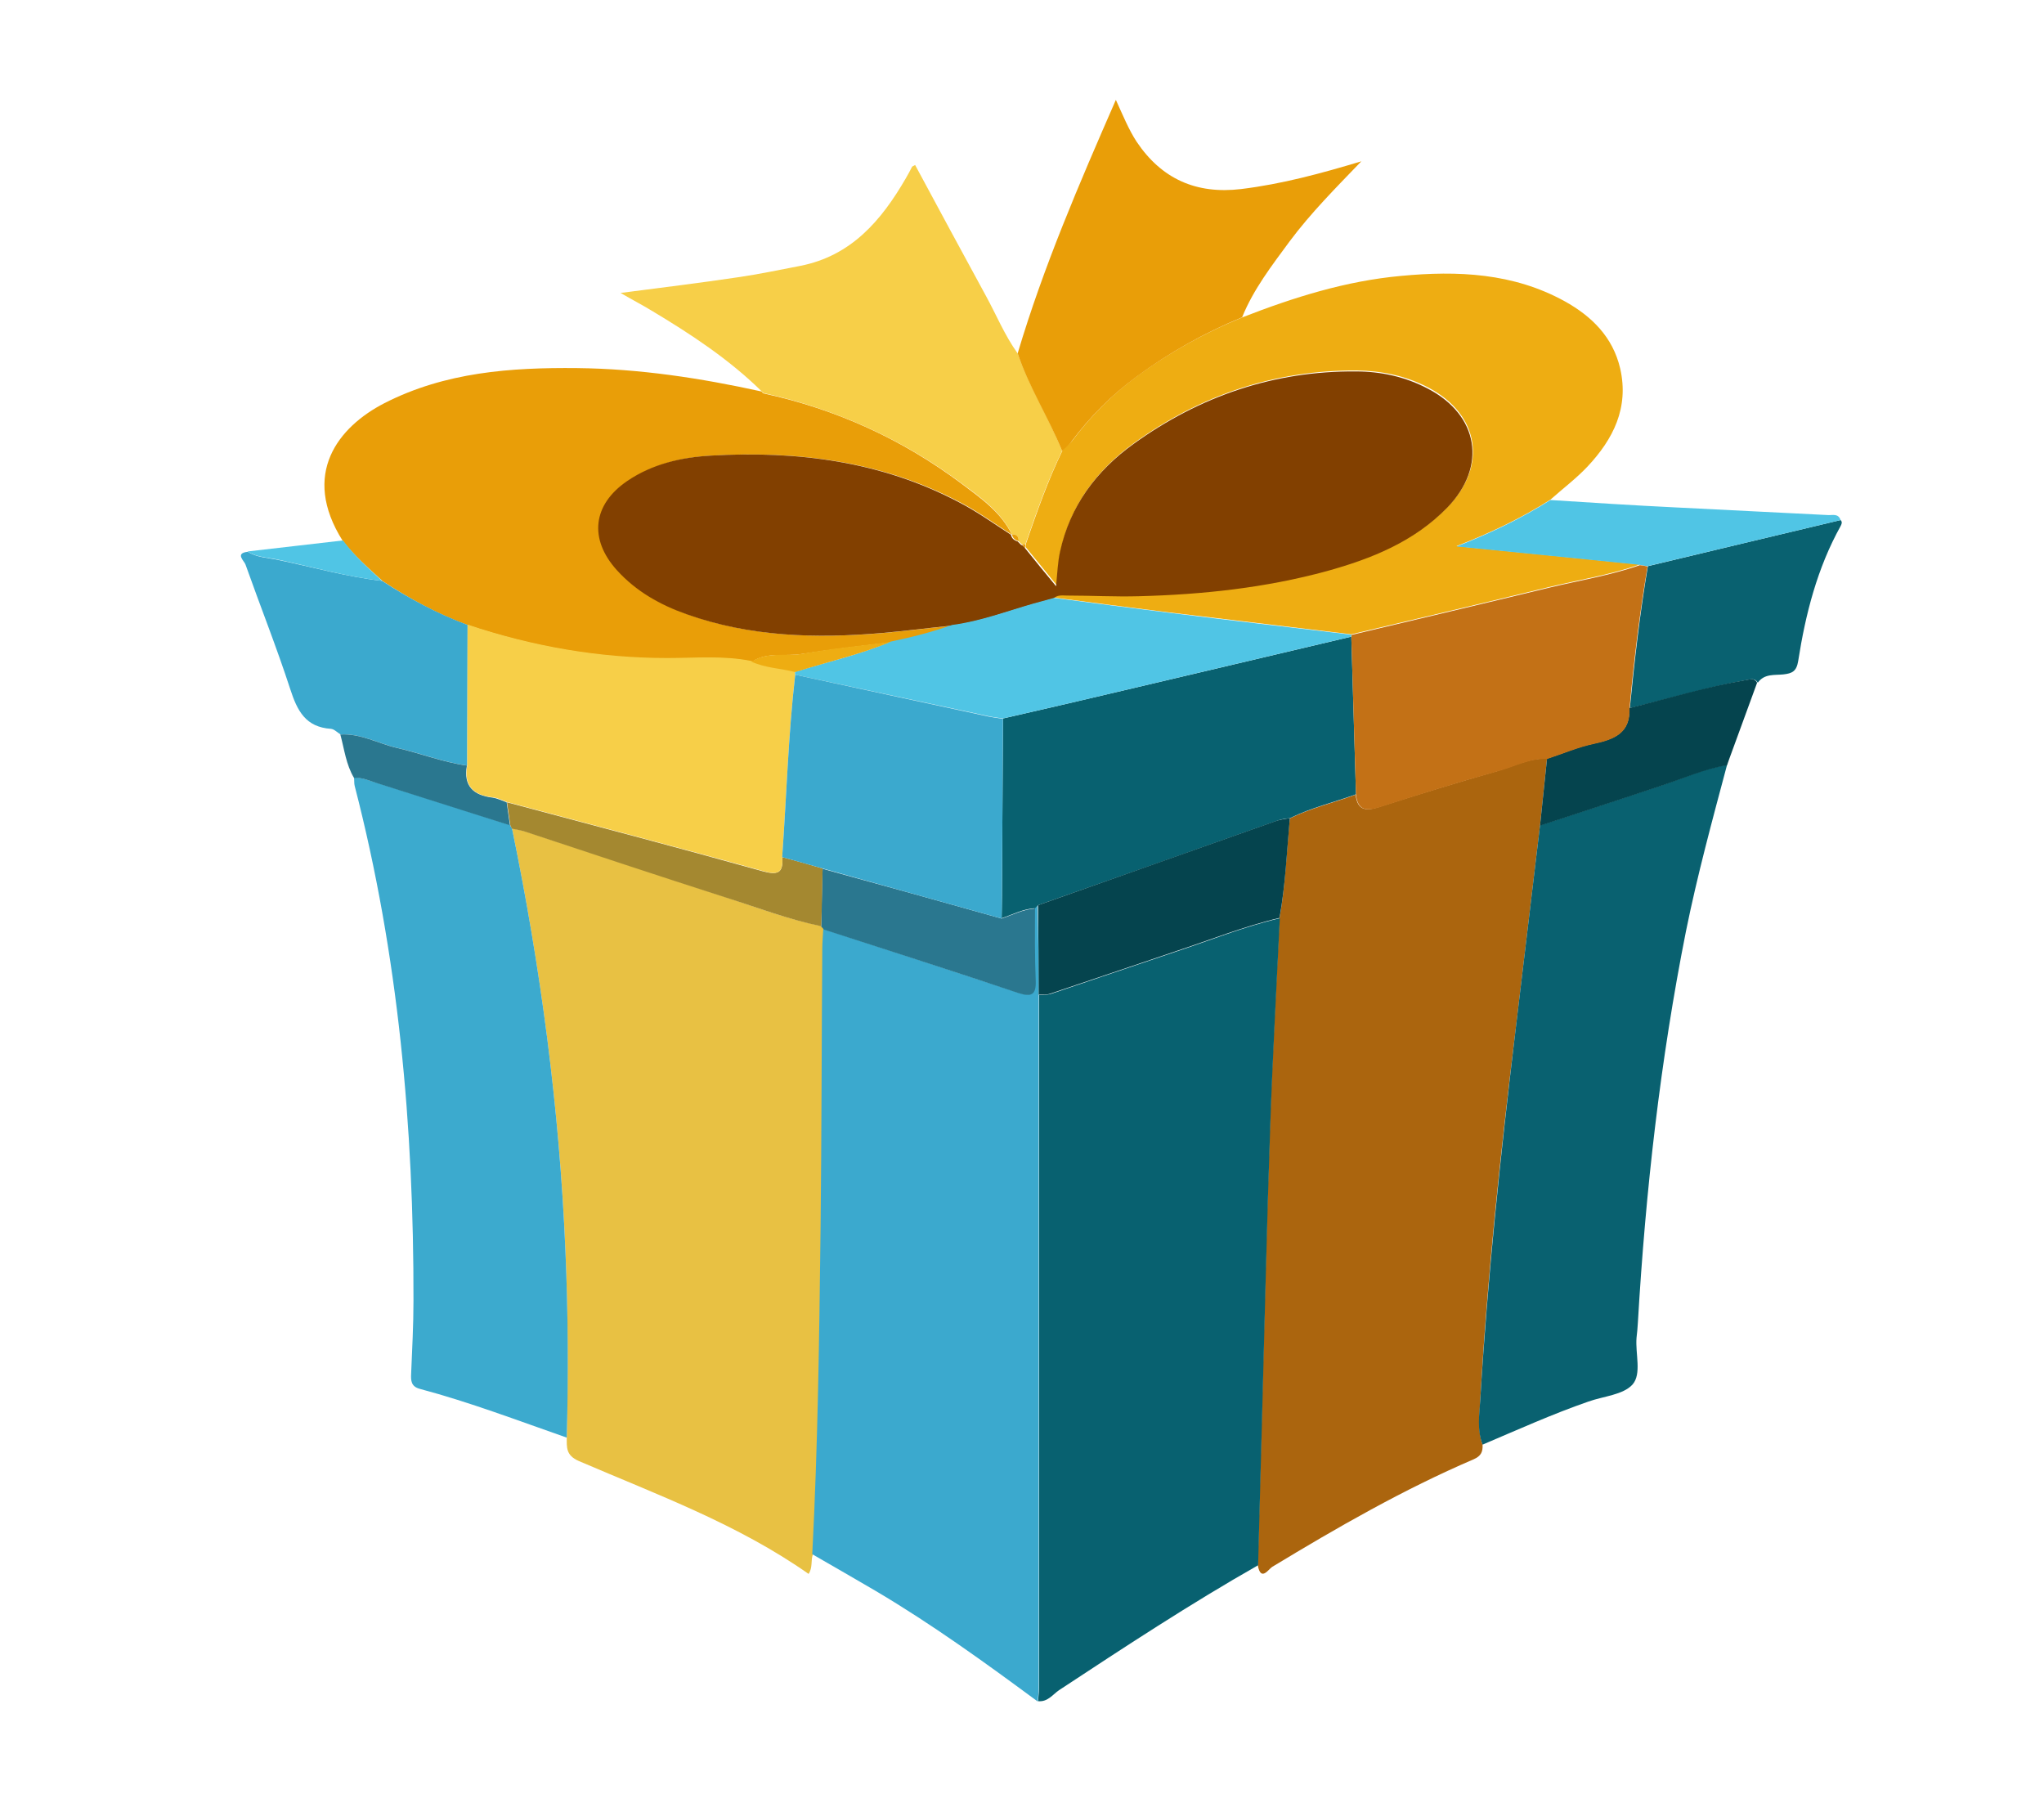 <?xml version="1.0" encoding="utf-8"?>
<!-- Generator: Adobe Illustrator 20.0.0, SVG Export Plug-In . SVG Version: 6.00 Build 0)  -->
<svg version="1.1" id="Layer_1" xmlns="http://www.w3.org/2000/svg" xmlns:xlink="http://www.w3.org/1999/xlink" x="0px" y="0px"
	 viewBox="0 0 612 537" style="enable-background:new 0 0 612 537;" xml:space="preserve">
<style type="text/css">
	.st0{fill:#AB650E;}
	.st1{fill:#E8C143;}
	.st2{fill:#086170;}
	.st3{fill:#3BA9CE;}
	.st4{fill:#096170;}
	.st5{fill:#E99E08;}
	.st6{fill:#3CAACE;}
	.st7{fill:#EEAD12;}
	.st8{fill:#F7CF48;}
	.st9{fill:#05444E;}
	.st10{fill:#50C5E5;}
	.st11{fill:#2A778F;}
	.st12{fill:#C37116;}
	.st13{fill:#A48830;}
	.st14{fill:#824000;}
</style>
<g>
	<path class="st0" d="M443.9,432.5c0.1,2.1-0.4,3.4-2.7,4.4c-21,9-40.8,20.4-60.3,32.2c-1.1,0.7-3.4,4.5-4.3-0.5
		c0.4-14.9,0.8-29.9,1.2-44.8c0.8-28.6,1.4-57.1,2.4-85.7c0.7-21.1,1.9-42.1,2.9-63.2c1.8-9.9,2.1-19.9,3.1-29.9
		c6.3-3.1,13.2-4.7,19.7-7.1c0.5,4.7,3,5,7,3.7c11.8-3.8,23.6-7.4,35.5-10.8c4.9-1.4,9.5-3.9,14.8-3.7c-0.7,6.7-1.4,13.4-2.1,20.1
		c-2.5,20.6-4.9,41.3-7.4,61.9c-4.5,36.6-8.4,73.3-10.5,110.2C443,423.6,442.3,428.1,443.9,432.5z"/>
	<path class="st1" d="M243.4,465.3c-0.7,1.9,0,4-1.3,5.9c-21.2-14.9-45.3-23.7-68.8-33.8c-3.9-1.7-3.6-4.1-3.6-7
		c0.4-18.6,0.4-37.2-0.4-55.9c-1.8-42.6-7.4-84.7-16-126.5c1.4,0.3,2.9,0.6,4.3,1c19.9,6.5,39.8,13.1,59.7,19.6
		c9.5,3.1,18.8,6.7,28.6,8.6c0.3,0.3,0.5,0.6,0.8,0.9c-0.1,2-0.3,4-0.3,6c-0.2,27.6-0.2,55.3-0.5,82.9
		C245.4,399.8,245.1,432.6,243.4,465.3z"/>
	<path class="st2" d="M383.2,274.9c-1,21.1-2.2,42.1-2.9,63.2c-1,28.6-1.6,57.1-2.4,85.7c-0.4,14.9-0.8,29.9-1.2,44.8
		c-20.4,11.6-40,24.5-59.6,37.4c-1.9,1.3-3.4,3.6-6.3,3.3c0.1-1.3,0.3-2.7,0.3-4c0-69.1,0-138.3,0-207.4c1.1-0.1,2.4,0,3.4-0.3
		c12.5-4.2,25.1-8.5,37.6-12.7C362.4,281.5,372.5,277.4,383.2,274.9z"/>
	<path class="st3" d="M311,298c0,69.1,0,138.3,0,207.4c0,1.3-0.2,2.7-0.3,4c-15.7-11.6-31.6-23.1-48.5-33.1c-6.3-3.7-12.6-7.3-19-11
		c1.7-32.7,2.1-65.5,2.5-98.3c0.3-27.6,0.3-55.3,0.5-82.9c0-2,0.2-4,0.3-6c19.4,6.3,38.8,12.6,58.2,19c4.1,1.4,5.4,0.6,5.2-3.8
		c-0.3-7.1-0.1-14.3-0.2-21.5c0.3-0.3,0.6-0.6,0.9-0.9C310.9,280,311,289,311,298z"/>
	<path class="st4" d="M443.9,432.5c-1.7-4.4-1-8.9-0.7-13.3c2.2-36.8,6.1-73.5,10.5-110.2c2.5-20.6,4.9-41.2,7.4-61.9
		c12.2-4,24.5-8,36.7-12.1c6.4-2.1,12.6-5,19.3-6c-4.4,16.5-8.9,33-12.3,49.8c-7.7,38.7-12.1,77.8-14.4,117.2
		c-0.1,1.5-0.2,3-0.4,4.5c-0.4,4.8,1.6,10.8-1.2,14c-2.8,3.1-8.7,3.5-13.2,5.1C464.9,423.3,454.5,428,443.9,432.5z"/>
	<path class="st5" d="M102.6,161.9c-12.6-20-1.3-34.1,12.5-41.2c18.2-9.3,37.8-10.7,57.7-10.5c18.7,0.2,37,3,55.2,7
		c0.2,0.2,0.4,0.6,0.7,0.6c21.7,4.7,41.4,13.7,59.2,27c5.7,4.3,11.8,8.5,15.1,15.3c-5.2-3.3-10.1-6.9-15.5-9.7
		c-23.3-12.3-48.5-15.5-74.4-14c-8.7,0.5-17.4,2.5-25,7.6c-10.4,7.1-11.5,17.4-3.1,26.7c5.8,6.3,13,10.3,20.9,13.2
		c19,6.8,38.7,7.3,58.6,5.6c6.9-0.6,13.8-1.5,20.7-2.2c-6,2.2-12.2,3.8-18.5,5c-8.9,1.1-17.9,2.1-26.7,3.5
		c-4.9,0.8-10.3-0.7-14.8,2.3c-8.4-1.7-16.8-0.9-25.2-0.9c-20.5,0-40.4-3.5-59.8-10c-9.1-3.3-17.5-7.9-25.6-13.2
		C110.3,170.1,106,166.3,102.6,161.9z"/>
	<path class="st6" d="M153.3,248c8.6,41.7,14.2,83.9,16,126.5c0.8,18.6,0.9,37.2,0.4,55.9c-14.6-5.1-29-10.6-44-14.6
		c-2.6-0.7-2.7-2.4-2.6-4.5c0.3-7.3,0.7-14.6,0.7-21.9c0.1-52-4.5-103.5-17.6-154.1c-0.2-0.8-0.1-1.6-0.2-2.5
		c2.4-0.1,4.5,0.9,6.7,1.5c13.3,4.2,26.7,8.4,40,12.7C152.9,247.4,153.1,247.7,153.3,248z"/>
	<path class="st7" d="M372,95c15.4-6,31-10.9,47.5-12.4c16.9-1.6,33.6-0.9,49,7.6c8.1,4.5,14.4,10.7,16.6,20.1
		c2.7,11.8-2.1,21.2-9.8,29.4c-3.4,3.6-7.4,6.6-11.1,9.9c-8.5,5.4-17.6,9.8-28.1,13.9c19.3,1.9,37.1,3.7,54.9,5.5
		c-8.9,3.1-18.3,4.6-27.4,6.8c-19.6,4.8-39.3,9.4-59,14.1c-18.3-2.2-36.6-4.4-54.9-6.6c-11.4-1.4-22.7-2.9-34.1-4.4
		c1.2-1.2,2.8-0.9,4.2-0.9c7.1,0,14.2,0.4,21.4,0.2c19-0.4,37.8-2.4,56.2-7.5c13.4-3.7,26.2-8.8,36.2-19.1
		c11.8-12.2,9.3-27.5-5.8-35.5c-6.8-3.6-14.1-5.1-21.6-5.2c-24.6-0.1-46.8,7.4-66.6,21.7c-11.1,8-19,18.5-22,32.2
		c-0.7,3.1-0.8,6.4-1.2,10.4c-3.5-4.3-6.4-7.9-9.3-11.4c0-0.4,0-0.7,0.1-1.1c3.3-9.5,6.6-19,11-28c0.9-0.9,2-1.7,2.8-2.7
		c5.6-7.5,12.1-14,19.6-19.5C350.2,105.5,360.7,99.6,372,95z"/>
	<path class="st8" d="M318,135c-4.4,9-7.7,18.5-11,28c-0.3-0.1-0.7-0.1-1,0l0,0c-0.3-0.3-0.7-0.7-1-1l0,0c0-1.4-0.6-2.1-2-2l0,0
		c-3.3-6.8-9.3-11-15.1-15.3c-17.7-13.2-37.5-22.2-59.2-27c-0.3-0.1-0.5-0.4-0.7-0.6c-9.8-9.6-21.2-17.1-32.9-24.1
		c-2.8-1.7-5.7-3.2-9.3-5.3c12.4-1.6,23.8-3,35.2-4.7c6.2-0.9,12.4-2.2,18.6-3.4c15.3-3,24.3-13.6,31.6-26.2
		c0.7-1.2,1.3-2.3,1.9-3.5c0.1-0.1,0.2-0.1,0.9-0.5c7,13,14,26,21.1,39c3.2,5.8,5.7,12,9.6,17.4C308.2,116,314.1,125.1,318,135z"/>
	<path class="st5" d="M318,135c-4-9.9-9.9-19-13.3-29.2c7.7-25.9,18.3-50.5,29.4-75.9c2.2,4.8,3.8,8.8,6.2,12.5
		c7.5,11.2,17.9,15.8,31.3,14.2c12.3-1.5,24-4.7,36-8.3c-7.5,7.8-15.1,15.4-21.5,24c-5.3,7.2-10.8,14.3-14.2,22.7
		c-11.2,4.6-21.7,10.5-31.5,17.7c-7.5,5.5-14,12-19.6,19.5C320.1,133.3,319,134.1,318,135z"/>
	<path class="st3" d="M114.4,173.9c8.1,5.3,16.5,9.8,25.6,13.2c0,14-0.1,28.1-0.1,42.1c-7.2-1-14-3.7-21-5.3
		c-5.7-1.3-10.9-4.4-16.9-4c-1-0.6-1.9-1.6-2.9-1.7c-7.6-0.5-10.1-5.4-12.2-11.9c-4.1-12.6-9-24.9-13.4-37.3c-0.3-1-3.3-3.4,0.7-3.8
		c2.9,1.8,6.3,1.8,9.4,2.5C93.7,169.8,103.9,172.7,114.4,173.9z"/>
	<path class="st4" d="M551.1,155.7c0.6,0.6,0.3,1.2,0,1.8c-7,12.6-10.5,26.3-12.7,40.4c-0.5,3.1-1.8,3.7-4.4,4
		c-2.7,0.3-5.7-0.3-7.7,2.5c-0.9-1.5-2.1-1-3.4-0.8c-11.8,2.1-23.3,5.6-34.9,8.4c1.4-14.2,3-28.4,5.4-42.5
		C512.5,164.9,531.8,160.3,551.1,155.7z"/>
	<path class="st9" d="M487.8,212c11.6-2.9,23.1-6.4,34.9-8.4c1.4-0.2,2.6-0.7,3.4,0.8c-2.8,7.6-5.5,15.1-8.3,22.7
		c-0.2,0.6-0.4,1.1-0.6,1.7c0,0-0.1,0.3-0.1,0.3c-6.7,1.1-12.9,3.9-19.3,6c-12.2,4.1-24.5,8.1-36.7,12.1c0.7-6.7,1.4-13.4,2.1-20.1
		c4.7-1.5,9.2-3.5,14-4.5C483.3,221.3,488.2,219.4,487.8,212z"/>
	<path class="st10" d="M551.1,155.7c-19.3,4.6-38.5,9.2-57.8,13.8c-0.8-0.1-1.5-0.2-2.3-0.4c-17.8-1.8-35.6-3.6-54.9-5.5
		c10.5-4.1,19.6-8.5,28.1-13.9c12.4,0.8,24.9,1.6,37.3,2.2c15.3,0.8,30.5,1.5,45.8,2.3C548.6,154.3,550.4,153.6,551.1,155.7z"/>
	<path class="st11" d="M101.9,219.9c6-0.4,11.3,2.7,16.9,4c7,1.6,13.8,4.3,21,5.3c-1.1,6.1,1.9,8.9,7.7,9.6c1.4,0.2,2.8,0.9,4.2,1.4
		c0.3,2.3,0.7,4.6,1,6.9c-13.3-4.2-26.7-8.5-40-12.7c-2.2-0.7-4.3-1.7-6.7-1.5C103.6,228.9,103.1,224.3,101.9,219.9z"/>
	<path class="st10" d="M114.4,173.9c-10.5-1.2-20.6-4.1-30.9-6.3c-3.2-0.7-6.6-0.7-9.4-2.5c9.5-1.1,19-2.2,28.6-3.3
		C106,166.3,110.3,170.1,114.4,173.9z"/>
	<path class="st4" d="M517.3,228.7c0.2-0.6,0.4-1.1,0.6-1.7C517.7,227.5,517.5,228.1,517.3,228.7z"/>
	<path class="st2" d="M310.8,271c-0.3,0.3-0.6,0.6-0.9,0.9c-3.6,0.2-6.7,1.9-10,3c0-2.2,0.1-4.3,0.1-6.5c0.1-17.8,0.2-35.5,0.3-53.3
		c11.3-2.6,22.7-5.2,34-7.9c23.5-5.5,46.9-11.1,70.3-16.6c0.5,15.7,0.9,31.5,1.4,47.2c-6.6,2.4-13.4,4-19.7,7.1
		c-1.3,0.2-2.6,0.3-3.9,0.8C358.5,254.2,334.7,262.6,310.8,271z"/>
	<path class="st12" d="M406,237.9c-0.5-15.7-0.9-31.5-1.4-47.2c0.1-0.2,0.1-0.4,0-0.6c19.7-4.7,39.3-9.3,59-14.1
		c9.1-2.2,18.5-3.7,27.4-6.8c0.8,0.1,1.5,0.2,2.3,0.4c-2.4,14.1-4.1,28.3-5.4,42.5c0.3,7.4-4.6,9.3-10.6,10.6c-4.8,1-9.4,3-14,4.5
		c-5.3-0.2-9.9,2.4-14.8,3.7c-11.9,3.3-23.7,7-35.5,10.8C409,242.9,406.5,242.6,406,237.9z"/>
	<path class="st9" d="M310.8,271c23.8-8.4,47.7-16.9,71.5-25.3c1.2-0.4,2.6-0.5,3.9-0.8c-0.9,10-1.3,20-3.1,29.9
		c-10.6,2.5-20.8,6.6-31.1,10c-12.5,4.2-25,8.5-37.6,12.7c-1.1,0.4-2.3,0.2-3.4,0.3C311,289,310.9,280,310.8,271z"/>
	<path class="st11" d="M299.9,275c3.3-1.1,6.5-2.8,10-3c0,7.2-0.1,14.3,0.2,21.5c0.2,4.3-1.2,5.1-5.2,3.8
		c-19.3-6.5-38.8-12.7-58.2-19c-0.3-0.3-0.5-0.6-0.8-0.9c0.1-5.8,0.2-11.5,0.4-17.3C264.2,265,282.1,270,299.9,275z"/>
	<path class="st13" d="M246.3,260c-0.1,5.8-0.2,11.5-0.4,17.3c-9.8-2-19.1-5.6-28.6-8.6c-19.9-6.4-39.8-13-59.7-19.6
		c-1.4-0.5-2.9-0.7-4.3-1c-0.2-0.3-0.3-0.6-0.5-1c-0.3-2.3-0.7-4.6-1-6.9c25.5,6.8,51,13.5,76.4,20.6c4.7,1.3,6.4,0.6,6-4.2
		C238.2,257.7,242.3,258.8,246.3,260z"/>
	<path class="st14" d="M306.9,164.1c2.9,3.6,5.8,7.2,9.3,11.4c0.4-4,0.5-7.3,1.2-10.4c3-13.7,10.9-24.2,22-32.2
		c19.8-14.3,42.1-21.9,66.6-21.7c7.5,0,14.8,1.6,21.6,5.2c15.1,7.9,17.7,23.2,5.8,35.5c-10,10.3-22.8,15.4-36.2,19.1
		c-18.4,5-37.1,7-56.2,7.5c-7.1,0.2-14.2-0.2-21.4-0.2c-1.5,0-3-0.3-4.2,0.9c-2.1,0.6-4.1,1.1-6.2,1.7c-8.1,2.3-15.9,5.3-24.3,6.4
		c-6.9,0.7-13.8,1.6-20.7,2.2c-19.8,1.7-39.5,1.2-58.6-5.6c-7.9-2.8-15.1-6.8-20.9-13.2c-8.4-9.3-7.3-19.6,3.1-26.7
		c7.5-5.1,16.2-7.1,25-7.6c25.9-1.5,51.1,1.7,74.4,14c5.4,2.8,10.4,6.4,15.5,9.7c0,0,0,0,0,0c0.2,1.1,1,1.7,2,2c0,0,0,0,0,0
		c0.3,0.3,0.7,0.7,1,1c0,0,0,0,0,0C306.3,163.3,306.6,163.7,306.9,164.1z"/>
	<path class="st8" d="M234.2,256.5c0.4,4.9-1.3,5.6-6,4.2c-25.4-7.1-51-13.8-76.4-20.6c-1.4-0.5-2.7-1.2-4.2-1.4
		c-5.8-0.6-8.8-3.4-7.7-9.6c0-14,0.1-28.1,0.1-42.1c19.4,6.5,39.3,10,59.8,10c8.4,0,16.9-0.8,25.2,0.9c4.1,1.9,8.7,2,13.1,3.1
		c-0.1,0.3-0.1,0.6,0,0.9C236,220.1,235.5,238.3,234.2,256.5z"/>
	<path class="st10" d="M238.1,202c-0.1-0.3-0.1-0.6,0-0.9c9.5-2.9,19.3-5.1,28.5-9c6.3-1.3,12.5-2.9,18.5-5
		c8.4-1.1,16.3-4.1,24.3-6.4c2.1-0.6,4.1-1.1,6.2-1.7c11.4,1.5,22.7,3,34.1,4.4c18.3,2.3,36.6,4.4,54.9,6.6c0,0.2,0,0.4,0,0.6
		c-23.4,5.5-46.9,11.1-70.3,16.6c-11.3,2.7-22.7,5.3-34,7.9c-1.5-0.2-3-0.4-4.4-0.7C276.6,210.3,257.4,206.1,238.1,202z"/>
	<path class="st7" d="M266.6,192.2c-9.2,3.8-19,6-28.5,9c-4.3-1.1-8.9-1.2-13.1-3.1c4.6-3,9.9-1.6,14.8-2.3
		C248.7,194.2,257.7,193.3,266.6,192.2z"/>
	<path class="st5" d="M306.9,164.1c-0.3-0.4-0.6-0.8-0.9-1.1c0.3-0.1,0.7-0.1,1,0C307,163.4,307,163.7,306.9,164.1z"/>
	<path class="st5" d="M305,162c-1.1-0.3-1.8-0.9-2-2C304.4,159.9,305,160.6,305,162z"/>
	<path class="st5" d="M306,163c-0.3-0.3-0.7-0.7-1-1C305.4,162.3,305.7,162.6,306,163z"/>
	<path class="st3" d="M238.1,202c19.2,4.2,38.5,8.3,57.8,12.5c1.5,0.3,2.9,0.5,4.4,0.7c-0.1,17.8-0.2,35.6-0.3,53.3
		c0,2.2,0,4.3-0.1,6.5c-17.9-5-35.8-10-53.6-15c-4-1.1-8-2.3-12.1-3.4C235.5,238.3,236,220.1,238.1,202z"/>
</g>
</svg>
